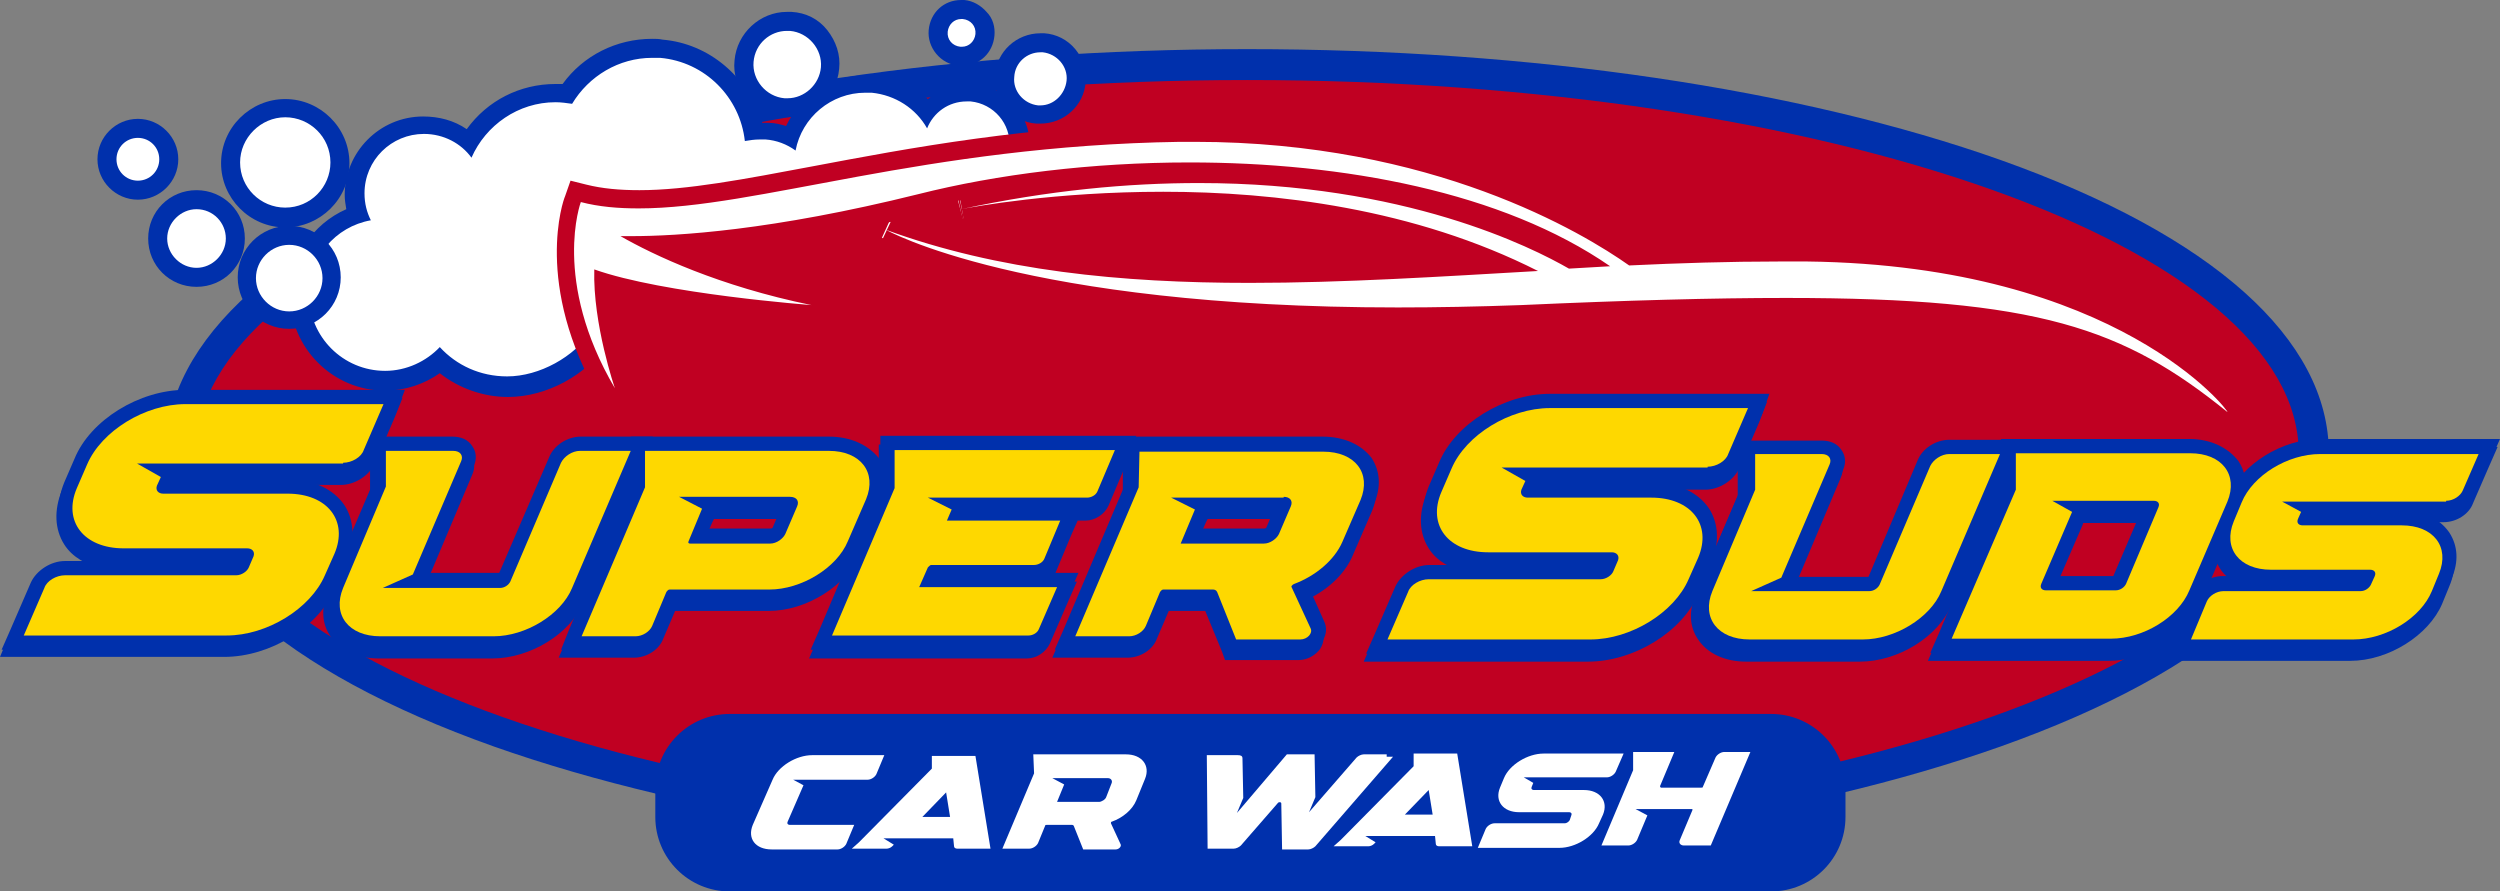 <?xml version="1.0" encoding="UTF-8"?> <!-- Generator: Adobe Illustrator 25.3.1, SVG Export Plug-In . SVG Version: 6.00 Build 0) --> <svg xmlns="http://www.w3.org/2000/svg" xmlns:xlink="http://www.w3.org/1999/xlink" version="1.1" id="Layer_1" x="0px" y="0px" viewBox="0 0 315.5 112.5" style="enable-background:new 0 0 315.5 112.5;" xml:space="preserve"><rect x="0" y="0" width="315.5" height="112.5" fill="#808080" stroke="none"/> <style type="text/css"> .st0{fill:#C00022;} .st1{fill:#0030AC;} .st2{fill:#FFFFFF;} .st3{fill:#FED800;} </style> <g> <g> <path class="st0" d="M157.4,106.3c-35.7,0-69.2-4.9-94.5-13.9C37,83.2,22.8,70.7,22.8,57.2c0-13.5,14.3-26,40.2-35.2 c25.3-9,58.8-13.9,94.5-13.9s69.2,4.9,94.5,13.9c25.9,9.2,40.2,21.7,40.2,35.2c0,13.5-14.3,26-40.2,35.2 C226.7,101.3,193.1,106.3,157.4,106.3z"></path> <path class="st1" d="M157.4,10.1c73.3,0,132.7,21.1,132.7,47.1s-59.4,47.1-132.7,47.1S24.7,83.3,24.7,57.2S84.1,10.1,157.4,10.1 M157.4,6.2c-35.9,0-69.7,5-95.1,14c-26.7,9.5-41.4,22.6-41.4,37s14.7,27.5,41.4,37c25.5,9,59.3,14,95.1,14s69.7-5,95.1-14 c26.7-9.5,41.4-22.6,41.4-37s-14.7-27.5-41.4-37C227.1,11.2,193.3,6.2,157.4,6.2L157.4,6.2z"></path> </g> <g> <g> <g> <path class="st1" d="M1.3,82l3.1-7.3c0.5-1.2,2-2.2,3.5-2.2h21.7c0.3,0,0.7-0.2,0.8-0.4l0.5-1.1l-15.4,0c-2.9,0-5.3-1.1-6.5-2.9 c-1.1-1.7-1.2-3.8-0.3-5.9l1.3-3c1.9-4.5,7.8-8.2,13.2-8.2h26.3l-3,7c-0.5,1.2-2,2.2-3.5,2.2H20.5l0.7,0.4l-0.7,1.6l15.4,0 c2.9,0,5.3,1.1,6.5,2.9c1.1,1.7,1.2,3.8,0.3,5.9l-1.2,2.7c-1.9,4.5-7.8,8.2-13.2,8.2H1.3z"></path> <path class="st1" d="M48.1,52l-2.5,5.8c-0.4,0.9-1.6,1.6-2.6,1.6H17l3,1.7l-0.5,1.1c-0.2,0.5,0.1,1,0.8,1h14.6h1 c5.1,0,7.7,3.4,5.9,7.6l-1.2,2.7c-1.8,4.2-7.3,7.6-12.4,7.6h-1H5.6h-3l2.6-6c0.4-0.9,1.6-1.6,2.6-1.6h1h20.7 c0.6,0,1.4-0.4,1.6-1l0.6-1.4c0.2-0.5-0.1-1-0.8-1H16.4h-1c-5.1,0-7.7-3.4-5.9-7.6l1.3-3C12.5,55.4,18,52,23.1,52H48.1 M50.8,50.2h-2.7h-25c-5.8,0-12,3.8-14,8.7l-1.3,3c-1,2.5-0.9,4.9,0.3,6.8c1,1.6,2.8,2.6,4.9,3.1l-4.1,0h-1 c-1.8,0-3.6,1.2-4.3,2.7l-2.6,6L0,82.9h2.7h3h21.6h1c5.8,0,12-3.8,14-8.7l1.2-2.7c1-2.5,0.9-4.9-0.3-6.8c-1.4-2.1-4-3.3-7.2-3.3 h-1H21.8l0.1-0.2H43c1.8,0,3.6-1.2,4.3-2.7l2.5-5.8L50.8,50.2L50.8,50.2z"></path> </g> <g> <path class="st1" d="M47.8,82.2c-2.4,0-4.3-0.9-5.3-2.4c-0.9-1.4-1-3.1-0.2-4.9l5.3-12.6l0-5.3h9.3c0.7,0,1.4,0.3,1.7,0.8 c0.3,0.5,0.4,1.1,0.1,1.7l-6.2,14.6l-0.2,0.1H63c0.2,0,0.4-0.2,0.4-0.2l6.4-15c0.5-1.1,1.9-2,3.2-2h7.8l-7.9,18.6 c-1.6,3.7-6.3,6.6-10.7,6.6L47.8,82.2z"></path> <path class="st1" d="M79.4,57.9L72,75.2c-1.4,3.4-5.9,6.1-9.9,6.1c0,0,0,0,0,0l-0.8,0c0,0,0,0,0,0l-13.5,0c-4,0-6.1-2.7-4.7-6.1 l5.4-12.8l0-4.5H52h0.2h4.8c0.9,0,1.3,0.6,1,1.3l-6.1,14.3L48,75.1H63c0.5,0,1.1-0.3,1.3-0.8l6.4-15c0.3-0.8,1.4-1.5,2.4-1.5 h0.6H77H79.4 M82.1,56.1h-2.7H77h-3.4H73c-1.7,0-3.4,1.1-4,2.6l-6.2,14.7h-8.9l5.7-13.5c0.4-0.9,0.3-1.8-0.2-2.5 c-0.5-0.8-1.4-1.2-2.5-1.2h-4.8H52h-3.5h-1.8l0,1.8l0,4.2l-5.3,12.4c-0.9,2.1-0.8,4.1,0.3,5.7c1.2,1.8,3.4,2.8,6.1,2.8l13.5,0 l0.2,0l0,0l0.6,0c4.8,0,9.9-3.1,11.6-7.2L81,58.6L82.1,56.1L82.1,56.1z"></path> </g> <g> <g> <path class="st1" d="M71.8,82.1l8.4-19.8l0-5.3h24.1c2.4,0,4.3,0.9,5.3,2.4c0.9,1.4,1,3.1,0.2,4.9l-2.3,5.3 c-1.6,3.7-6.3,6.6-10.7,6.6l-12.3,0l-1.7,4c-0.4,1-1.7,1.8-2.9,1.8H71.8z M97,68.6c0.4,0,0.9-0.3,1.1-0.6l1.4-3.4 c0,0-10.4,0-10.4,0l0.3,0.2l-1.6,3.8H97z"></path> <path class="st1" d="M104.4,57.9c4,0,6.2,2.7,4.7,6.1l-2.3,5.3c-1.4,3.4-5.9,6.1-9.9,6.1l-12.6,0c-0.2,0-0.4,0.1-0.4,0.3 L82.1,80c-0.3,0.7-1.2,1.3-2.1,1.3h-0.8h-3.6h-2.4l8-18.8l0-4.6h3.5h18.9H104.4 M86.8,69.5H97c0.8,0,1.6-0.5,1.9-1.2l1.5-3.5 c0.3-0.6-0.1-1.2-0.9-1.2h-14l2.9,1.5l-1.7,4.1C86.5,69.4,86.6,69.5,86.8,69.5 M104.4,56.1h-0.8H84.7h-3.5h-1.8l0,1.8l0,4.2 l-7.8,18.4L70.5,83h2.7h2.4h3.6h0.8c1.6,0,3.2-1,3.7-2.4l1.5-3.5l11.8,0c4.8,0,9.8-3.2,11.6-7.2l2.3-5.3 c0.9-2.1,0.8-4.1-0.3-5.8C109.3,57.1,107,56.1,104.4,56.1L104.4,56.1z M90.1,65.5h8l-0.9,2.1c-0.1,0.1-0.2,0.1-0.3,0.1l-7.8,0 l0.8-1.8L90.1,65.5L90.1,65.5z"></path> </g> </g> <g> <g> <path class="st1" d="M155.2,82.5l-2.5-6.3l-5.8,0l-1.7,4c-0.4,1-1.7,1.8-2.9,1.8h-8.1l8.4-19.8l0-5.3h24.1 c2.4,0,4.3,0.9,5.3,2.4c0.9,1.4,1,3.1,0.2,4.9l-2.3,5.3c-1,2.3-3.3,4.4-6.1,5.6l2.1,4.6c0.2,0.5,0.2,1.1-0.1,1.6 c-0.4,0.6-1.1,1-1.9,1H155.2z M159.3,68.7c0.4,0,0.9-0.3,1.1-0.6l1.4-3.4c0,0-10.5,0-10.5,0l0.4,0.2l-1.6,3.8H159.3z"></path> <path class="st1" d="M166.7,57.9c4,0,6.2,2.7,4.7,6.1l-2.3,5.3c-1,2.3-3.4,4.3-6.1,5.3c-0.2,0.1-0.3,0.2-0.3,0.4l2.4,5.2 c0.3,0.6-0.4,1.4-1.3,1.4h-7.3h-0.8l-2.4-6c-0.1-0.1-0.2-0.3-0.5-0.3l-6.3,0c-0.2,0-0.4,0.1-0.4,0.3l-1.8,4.3 c-0.3,0.7-1.2,1.3-2.1,1.3h-4.4h-2.4l8-18.8l0-4.6h22.4H166.7 M148.8,69.5h10.5c0.8,0,1.6-0.5,1.9-1.2l1.5-3.5 c0.3-0.6-0.1-1.2-0.9-1.2h-14.2l3,1.5L148.8,69.5 M166.7,56.1h-0.8h-22.4h-1.8l0,1.8l0,4.2l-7.8,18.4l-1.1,2.5h2.7h2.4h4.4 c1.6,0,3.2-1,3.7-2.4l1.5-3.5l4.6,0l2.1,5.1l0.4,1.1h1.2h0.8h7.3c1.1,0,2.1-0.6,2.7-1.4c0.5-0.8,0.6-1.7,0.2-2.5l-1.7-3.8 c2.7-1.3,4.8-3.4,5.7-5.7l2.3-5.3c0.9-2.1,0.8-4.1-0.3-5.8C171.5,57.1,169.3,56.1,166.7,56.1L166.7,56.1z M152.4,65.5h8 l-0.9,2.1c-0.1,0.1-0.2,0.1-0.3,0.1h-7.8l0.8-1.8L152.4,65.5L152.4,65.5z"></path> </g> </g> <g> <path class="st1" d="M103.4,82.1l8.3-19.6l0-5.6h30l-2.7,6.4c-0.3,0.8-1.2,1.3-2.1,1.3h-16.4l0.4,0.2l-0.4,0.9h14.3l-2.6,6.1 c-0.3,0.8-1.2,1.3-2.1,1.3h-12.7l-0.4,1h17.4l-2.8,6.6c-0.3,0.8-1.2,1.3-2.1,1.3L103.4,82.1z"></path> <path class="st1" d="M140.5,57.8l-2.2,5.2c-0.2,0.4-0.8,0.8-1.3,0.8h-0.8h-19.3l3,1.5l-0.6,1.4h14.3l-2,4.8 c-0.2,0.4-0.8,0.8-1.3,0.8h-0.8h-12.2c-0.2,0-0.4,0.1-0.4,0.3l-1.1,2.5h17.4l-2.3,5.3c-0.2,0.4-0.8,0.8-1.3,0.8h-0.8l-24,0 l7.9-18.5l0-4.8H140.5 M143.2,56.1h-2.7h-27.8h-1.8l0,1.8l0,4.5l-7.7,18.2l-1.1,2.5l2.7,0l24,0h0.8c1.2,0,2.4-0.8,2.9-1.9 l2.3-5.3l1.1-2.5h-2.7h-0.8c0.3-0.3,0.6-0.7,0.8-1.1l2-4.8l0.8-1.8h0.2h0.8c1.2,0,2.4-0.8,2.9-1.9l2.2-5.2L143.2,56.1 L143.2,56.1z"></path> </g> </g> <g> <g> <g> <path class="st1" d="M244.7,82.5l8.4-19.9l0-5.3H276c2.4,0,4.3,0.9,5.3,2.4c0.9,1.4,1,3.1,0.2,4.9l-4.8,11.2 c-1.6,3.7-6.3,6.6-10.7,6.6H244.7z M266.7,74.6c0.2,0,0.4-0.2,0.4-0.2l3.9-9.3l-8.9,0l0.1,0.1l-4,9.4L266.7,74.6z"></path> <path class="st1" d="M276,58.2c4.1,0,6.2,2.7,4.7,6.1L276,75.5c-1.4,3.4-5.9,6.1-9.9,6.1h-0.8h-16.9H246l8-18.8l0-4.6h3.5h0.1 h0.7h16.9H276 M257.9,75.5h8.8c0.5,0,1.1-0.3,1.3-0.8l4.1-9.7c0.2-0.4-0.1-0.8-0.6-0.8h-12.8l2.5,1.4l-3.9,9.1 C257.1,75.2,257.4,75.5,257.9,75.5 M276,56.4h-0.8h-16.9h-0.7h-0.1H254h-1.8l0,1.8l0,4.2l-7.8,18.5l-1.1,2.5h2.7h2.4h16.9h0.8 c4.8,0,9.9-3.2,11.6-7.2l4.8-11.2c0.9-2.1,0.8-4.1-0.3-5.8C280.9,57.5,278.7,56.4,276,56.4L276,56.4z M262.9,66h6.8l-3.3,7.7 h-6.8l3.2-7.4L262.9,66L262.9,66z"></path> </g> </g> <g> <path class="st1" d="M173.5,82.6l3.1-7.3c0.5-1.2,2-2.2,3.5-2.2h21.7c0.3,0,0.7-0.2,0.8-0.4l0.5-1.1l-15.4,0 c-2.9,0-5.3-1.1-6.5-2.9c-1.1-1.7-1.2-3.8-0.3-5.9l1.3-3c1.9-4.5,7.8-8.2,13.2-8.2h26.3l-3,7c-0.5,1.2-2,2.2-3.5,2.2h-22.5 l0.7,0.4l-0.7,1.6l15.4,0c2.9,0,5.3,1.1,6.5,2.9c1.1,1.7,1.2,3.8,0.3,5.9l-1.2,2.7c-1.9,4.5-7.8,8.2-13.2,8.2H173.5z"></path> <path class="st1" d="M220.3,52.5l-2.5,5.8c-0.4,0.9-1.6,1.6-2.6,1.6h-26l3,1.7l-0.5,1.1c-0.2,0.5,0.1,1,0.8,1h14.6h1 c5.1,0,7.7,3.4,5.9,7.6l-1.2,2.7c-1.8,4.2-7.3,7.6-12.4,7.6h-1h-21.6h-3l2.6-6c0.4-0.9,1.6-1.6,2.6-1.6h1h20.7 c0.6,0,1.4-0.4,1.6-1l0.6-1.4c0.2-0.5-0.1-1-0.8-1h-14.6h-1c-5.1,0-7.7-3.4-5.9-7.6l1.3-3c1.8-4.2,7.3-7.6,12.4-7.6H220.3 M223,50.7h-2.7h-25c-5.8,0-12,3.8-14,8.7l-1.3,3c-1,2.5-0.9,4.9,0.3,6.8c1,1.6,2.8,2.6,4.9,3.1l-4.1,0h-1 c-1.8,0-3.6,1.2-4.3,2.7l-2.6,6l-1.1,2.5h2.7h3h21.6h1c5.8,0,12-3.8,14-8.7l1.2-2.7c1-2.5,0.9-4.9-0.3-6.8 c-1.4-2.1-4-3.3-7.2-3.3h-1H194l0.1-0.2h21.1c1.8,0,3.6-1.2,4.3-2.7l2.5-5.8L223,50.7L223,50.7z"></path> </g> <g> <path class="st1" d="M220.5,82.5c-2.4,0-4.3-0.9-5.3-2.4c-0.9-1.4-1-3.1-0.2-4.9l5.3-12.6l0-5.3h9.3c0.7,0,1.4,0.3,1.7,0.8 c0.3,0.5,0.4,1.1,0.1,1.7l-6.2,14.6l-0.2,0.1h10.6c0.2,0,0.4-0.2,0.4-0.2l6.4-15c0.5-1.1,1.9-2,3.2-2h7.8l-7.9,18.6 c-1.6,3.7-6.3,6.6-10.7,6.6L220.5,82.5z"></path> <path class="st1" d="M252.1,58.3l-7.4,17.3c-1.4,3.4-5.9,6.1-9.9,6.1c0,0,0,0,0,0l-0.8,0c0,0,0,0,0,0l-13.5,0 c-4,0-6.1-2.7-4.7-6.1l5.4-12.8l0-4.5h3.5h0.2h4.8c0.9,0,1.3,0.6,1,1.3l-6.1,14.3l-3.8,1.6h14.9c0.5,0,1.1-0.3,1.3-0.8l6.4-15 c0.3-0.8,1.4-1.5,2.4-1.5h0.6h3.4H252.1 M254.8,56.5h-2.7h-2.4h-3.4h-0.6c-1.7,0-3.4,1.1-4,2.6l-6.2,14.7h-8.9l5.7-13.5 c0.4-0.9,0.3-1.8-0.2-2.5c-0.5-0.8-1.4-1.2-2.5-1.2h-4.8h-0.2h-3.5h-1.8l0,1.8l0,4.2l-5.3,12.4c-0.9,2.1-0.8,4.1,0.3,5.7 c1.2,1.8,3.4,2.8,6.1,2.8l13.5,0l0.2,0l0,0l0.6,0c4.8,0,9.9-3.1,11.6-7.2l7.4-17.3L254.8,56.5L254.8,56.5z"></path> </g> <g> <path class="st1" d="M274.9,82.4l2.6-6.1c0.4-1,1.7-1.8,2.9-1.8h17.3c0.2,0,0.4-0.2,0.4-0.2l0.3-0.6l-12.1,0 c-2.4,0-4.3-0.9-5.3-2.4c-0.9-1.4-1-3.1-0.2-4.9l1-2.4c1.6-3.7,6.3-6.6,10.7-6.6h21.3l-2.5,5.9c-0.4,1-1.7,1.8-2.9,1.8h-17.3 l0.1,0.1l-0.5,1.2l12.1,0c2.4,0,4.3,0.9,5.3,2.4c0.9,1.4,1,3.1,0.2,4.9l-0.9,2.2c-1.6,3.7-6.3,6.6-10.7,6.6H274.9z"></path> <path class="st1" d="M312.5,58.2l-2,4.6c-0.3,0.7-1.2,1.3-2.1,1.3h-20.8l2.4,1.3l-0.4,0.9c-0.2,0.4,0.1,0.8,0.6,0.8H302h0.8 c4.1,0,6.2,2.7,4.7,6.1l-0.9,2.2c-1.4,3.4-5.9,6.1-9.9,6.1h-0.8h-17.3h-2.4l2-4.8c0.3-0.7,1.2-1.3,2.1-1.3h0.8h16.5 c0.5,0,1.1-0.3,1.3-0.8l0.5-1.1c0.2-0.4-0.1-0.8-0.6-0.8h-11.7h-0.8c-4.1,0-6.2-2.7-4.7-6.1l1-2.4c1.4-3.4,5.9-6.1,9.9-6.1 H312.5 M315.2,56.4h-2.7h-20c-4.8,0-9.9,3.2-11.6,7.2l-1,2.4c-0.9,2.1-0.8,4.1,0.3,5.8c0.5,0.8,1.3,1.4,2.1,1.9h-1.3h-0.8 c-1.6,0-3.2,1-3.7,2.4l-2,4.8l-1.1,2.5h2.7h2.4h17.3h0.8c4.8,0,9.9-3.2,11.6-7.2l0.9-2.2c0.9-2.1,0.8-4.1-0.3-5.8 c-0.7-1-1.7-1.8-3-2.3h2.6c1.6,0,3.2-1,3.7-2.4l2-4.6L315.2,56.4L315.2,56.4z"></path> </g> </g> </g> <g> <path class="st1" d="M223.5,112.5H92.1c-5.2,0-9.4-4.2-9.4-9.4v-3.6c0-5.2,4.2-9.4,9.4-9.4h131.4c5.2,0,9.4,4.2,9.4,9.4v3.6 C232.9,108.3,228.7,112.5,223.5,112.5z"></path> </g> <g> <path class="st2" d="M209.5,99.2l1.8-4.3h-1.2h-1.8H208h-0.1h-1.8l0,2.3l-4,9.5h1.2h1.8h0.4c0.4,0,0.9-0.3,1.1-0.7l1.3-3.1 l-1.5-0.8h7.1c0.1,0,0.1,0.1,0.1,0.1L212,106c-0.2,0.4,0.1,0.7,0.5,0.7h0.4h1.8h1.2l5-11.8h-1.2H218h-0.4c-0.4,0-0.9,0.3-1.1,0.7 l-1.6,3.7c0,0.1-0.1,0.1-0.2,0.1h-5.1C209.5,99.3,209.5,99.3,209.5,99.2z"></path> <path class="st2" d="M175,95.2h-2.9c-0.3,0-0.7,0.2-0.9,0.4l-6,6.9l0.8-1.9l-0.1-5.4h-1h-1.5h-1l-6.3,7.4l0.8-1.9l-0.1-5 c0-0.3-0.2-0.4-0.6-0.4h-0.4h-3.5l0.1,11.8h1h1.9h0.4c0.3,0,0.7-0.2,0.9-0.4l4.7-5.4c0.1-0.1,0.4-0.1,0.4,0.1l0.1,5.8h1h1.9h0.4 c0.3,0,0.7-0.2,0.9-0.4l9.8-11.3H175z"></path> <path class="st2" d="M202.8,98.1c0.4,0,0.9-0.3,1.1-0.7l1-2.3h-10.1c-2,0-4.3,1.4-5,3.1l-0.5,1.2c-0.7,1.7,0.4,3.1,2.4,3.1h0.4 h5.9c0.3,0,0.4,0.2,0.3,0.4l-0.2,0.6c-0.1,0.2-0.4,0.4-0.6,0.4H189h-0.4c-0.4,0-0.9,0.3-1.1,0.7l-1,2.4h1.2h8.7h0.4 c2,0,4.3-1.4,5-3.1l0.5-1.1c0.7-1.7-0.4-3.1-2.4-3.1h-0.4h-5.9c-0.3,0-0.4-0.2-0.3-0.4l0.2-0.5l-1.2-0.7H202.8z"></path> <g> <path class="st2" d="M130.5,97.6l-4,9.5h1.2h2.2c0.4,0,0.9-0.3,1.1-0.7l0.9-2.2c0-0.1,0.1-0.1,0.2-0.1l3.2,0 c0.1,0,0.2,0.1,0.2,0.1l1.2,3h0.4h3.7c0.4,0,0.8-0.4,0.6-0.7l-1.2-2.6c0-0.1,0-0.2,0.1-0.2c1.4-0.5,2.6-1.5,3.1-2.7l1.1-2.7 c0.7-1.7-0.4-3.1-2.4-3.1h-0.4h-11.3L130.5,97.6z M139.8,98.2c0.4,0,0.6,0.3,0.5,0.6l-0.7,1.8c-0.1,0.3-0.6,0.6-0.9,0.6h-5.3 l0.9-2.2l-1.5-0.8H139.8z"></path> </g> <path class="st2" d="M95,104.1c-0.7,1.7,0.3,3.1,2.4,3.1h0.4h7.5h0.4c0.4,0,0.9-0.3,1.1-0.7l1-2.4h-1.2h-6.9 c-0.3,0-0.4-0.2-0.3-0.4l2-4.6l-1.3-0.7h9.4c0.4,0,0.9-0.3,1.1-0.7l1-2.4h-1.2h-7.5h-0.4c-2,0-4.3,1.4-5,3.1L95,104.1z"></path> <g> <path class="st2" d="M123.1,95.4l-5.5,0l0,1.6l-9.2,9.3l-0.9,0.8h2.5l1.9,0c0.2,0,0.5-0.1,0.7-0.3l0.2-0.2l-1.3-0.8h8.8l0.1,1 c0,0.2,0.2,0.3,0.4,0.3l4.2,0L123.1,95.4z M116.4,103.1l3-3.1l0.5,3.1H116.4z"></path> </g> <g> <path class="st2" d="M183.9,95.1l-5.5,0l0,1.6l-9.2,9.3l-0.9,0.8h2.5l1.9,0c0.2,0,0.5-0.1,0.7-0.3l0.2-0.2l-1.3-0.8h8.8l0.1,1 c0,0.2,0.2,0.3,0.4,0.3l4.2,0L183.9,95.1z M177.3,102.8l3-3.1l0.5,3.1H177.3z"></path> </g> </g> <g> <g> <path class="st2" d="M131.3,14.5c-0.1,0-0.3,0-0.4,0c-1.2-0.1-2.3-0.7-3.1-1.6c-0.8-0.9-1.2-2.1-1-3.3c0.2-2.3,2.2-4.2,4.5-4.2 c0.1,0,0.3,0,0.4,0c1.2,0.1,2.3,0.7,3.1,1.6c0.8,0.9,1.2,2.1,1,3.3C135.6,12.7,133.6,14.5,131.3,14.5 C131.3,14.5,131.3,14.5,131.3,14.5z"></path> <path class="st1" d="M131.3,6.6c0.1,0,0.2,0,0.3,0c1.8,0.2,3.2,1.8,3,3.6c-0.2,1.7-1.6,3.1-3.3,3.1c-0.1,0-0.2,0-0.3,0 c-1.8-0.2-3.2-1.8-3-3.6C128.1,7.9,129.6,6.6,131.3,6.6 M131.3,4.2c-3,0-5.5,2.3-5.7,5.2c-0.1,1.5,0.3,3,1.3,4.2 c1,1.2,2.4,1.9,3.9,2c0.2,0,0.3,0,0.5,0c3,0,5.5-2.3,5.7-5.2c0.1-1.5-0.3-3-1.3-4.2c-1-1.2-2.4-1.9-3.9-2 C131.6,4.2,131.5,4.2,131.3,4.2L131.3,4.2z"></path> </g> <g> <path class="st2" d="M121.3,7.1c-0.1,0-0.2,0-0.3,0c-1.6-0.1-2.8-1.6-2.7-3.2c0.1-1.5,1.4-2.7,2.9-2.7c0.1,0,0.2,0,0.3,0 c0.8,0.1,1.5,0.4,2,1c0.5,0.6,0.7,1.4,0.7,2.1C124.1,5.9,122.9,7.1,121.3,7.1L121.3,7.1z"></path> <path class="st1" d="M121.3,2.4c0.1,0,0.1,0,0.2,0c1,0.1,1.7,0.9,1.6,1.9c-0.1,0.9-0.8,1.6-1.7,1.6c-0.1,0-0.1,0-0.2,0 c-1-0.1-1.7-0.9-1.6-1.9C119.7,3.1,120.4,2.4,121.3,2.4 M121.3,0c-2.2,0-3.9,1.6-4.1,3.8C117,6,118.7,8.1,121,8.3 c0.1,0,0.2,0,0.4,0c2.2,0,3.9-1.6,4.1-3.8c0.1-1.1-0.2-2.2-1-3c-0.7-0.8-1.7-1.4-2.8-1.5C121.6,0,121.5,0,121.3,0L121.3,0z"></path> </g> <g> <path class="st2" d="M99.4,13.6c-0.2,0-0.3,0-0.5,0c-1.5-0.1-2.8-0.8-3.7-1.9c-0.9-1.1-1.4-2.5-1.3-4c0.2-2.8,2.6-5,5.4-5 c0.2,0,0.3,0,0.5,0c3,0.3,5.2,2.9,5,5.9C104.5,11.4,102.2,13.6,99.4,13.6L99.4,13.6z"></path> <path class="st1" d="M99.3,3.9c0.1,0,0.2,0,0.4,0c2.3,0.2,4.1,2.3,3.9,4.6c-0.2,2.2-2.1,3.9-4.2,3.9c-0.1,0-0.2,0-0.4,0 c-2.3-0.2-4.1-2.3-3.9-4.6C95.3,5.5,97.2,3.9,99.3,3.9 M99.3,1.5c-3.4,0-6.3,2.7-6.6,6.1c-0.2,1.8,0.4,3.5,1.5,4.9 c1.1,1.4,2.7,2.2,4.5,2.3c0.2,0,0.4,0,0.6,0c3.4,0,6.3-2.7,6.6-6.1c0.2-1.8-0.4-3.5-1.5-4.9c-1.1-1.4-2.7-2.2-4.5-2.3 C99.7,1.5,99.5,1.5,99.3,1.5L99.3,1.5z"></path> </g> <g> <path class="st2" d="M63.9,48.8c-3.1,0-6.2-1.2-8.5-3.3c-1.9,1.6-4.3,2.5-6.9,2.5c-5.9,0-10.8-4.8-10.8-10.8 c0-4.7,3-8.8,7.4-10.2c-0.3-0.8-0.4-1.7-0.4-2.5c0-4.8,3.9-8.7,8.7-8.7c2.2,0,4.2,0.8,5.8,2.2c2.3-3.8,6.4-6.2,10.9-6.2 c0.5,0,1,0,1.5,0.1C74,8.3,78,6.1,82.3,6.1c0.4,0,0.7,0,1.1,0c5.8,0.5,10.4,4.8,11.5,10.3c0.3,0,0.6,0,0.9,0c0.3,0,0.5,0,0.8,0 c1,0.1,2,0.3,2.9,0.8c1.4-4,5.2-6.7,9.5-6.7c0.3,0,0.6,0,0.9,0c2.7,0.2,5.1,1.5,6.8,3.5c1.2-1.5,3.1-2.4,5.1-2.4 c0.2,0,0.4,0,0.6,0c1.7,0.2,3.3,1,4.4,2.3c1.1,1.3,1.7,3,1.5,4.8c-0.1,0.6-0.1,0.8-0.3,1.2l-0.4,0.9l-0.8,0c-0.6,0-1.3,0.2-2,0.3 c-0.7,0.2-1.5,0.3-2.2,0.4c-1.5,0.1-3,0.3-4.5,0.4l-0.8,0.1c-2.9,0.3-5.6,1.1-8.2,1.8c-1.9,0.5-3.7,1-5.5,1.4 c-0.4,0.1-0.9,0.2-1.4,0.4c-0.5,0.2-1.1,0.4-1.6,0.5c-0.8,0.2-1.7,0.2-2.7,0.2c-0.6,0-1.2,0-1.8-0.1c-0.6,0-1.1-0.1-1.7-0.1 c-0.8,0-1.5,0.1-2.1,0.2c-1.4,0.3-2.7,0.7-4,1c-1.3,0.3-2.5,0.3-3.7,0.4c-1,0-2,0-2.9,0.3c-0.2,0.1-0.4,0.1-0.7,0.1 c-0.7,0-1.6-0.2-2.5-0.4c-0.3-0.1-0.6-0.1-0.9-0.2c0.3,0.7,0.5,1.4,0.2,2c-0.2,0.4-0.5,0.6-0.9,0.7c-0.6,0.2-1,0.3-1.4,0.6 c-0.3,0.2-0.7,0.4-1.2,0.5l-0.7,2.7l2.1,7.9l-0.3,0.4C73.2,46.2,68.3,48.8,63.9,48.8z"></path> <path class="st1" d="M82.3,7.3c0.3,0,0.7,0,1,0c5.7,0.5,10.1,5,10.7,10.5c0.6-0.1,1.2-0.2,1.9-0.2c0.2,0,0.4,0,0.7,0 c1.4,0.1,2.7,0.6,3.8,1.4c0.8-4.2,4.5-7.3,8.8-7.3c0.3,0,0.5,0,0.8,0c3,0.3,5.6,2,7,4.5c0.8-2,2.7-3.4,5-3.4c0.2,0,0.3,0,0.5,0 c2.9,0.3,5.1,2.8,4.9,5.8c0,0.5-0.1,0.6-0.3,1c-1.4,0.1-2.9,0.6-4.3,0.7c-1.5,0.1-3,0.3-4.5,0.4c-0.3,0-0.5,0.1-0.8,0.1 c-5,0.6-9.4,2.4-13.8,3.2c-0.9,0.2-2.1,0.7-3,0.9c-0.8,0.2-1.6,0.2-2.5,0.2c-1.2,0-2.3-0.1-3.5-0.1c-0.8,0-1.6,0.1-2.4,0.2 c-1.4,0.3-2.7,0.7-4.1,1c-2.3,0.6-4.5,0.1-6.6,0.7c-0.1,0-0.2,0-0.4,0c-1.2,0-3.4-0.6-4.5-0.6c-0.1,0-0.3,0-0.4,0 c-0.7,0.2,1.1,2.7,0.4,2.8c-1.5,0.4-1.8,1-3.2,1.3l-1,3.7l2.1,7.7c-2.1,3.2-6.5,5.7-10.6,5.7c-3.4,0-6.4-1.4-8.5-3.7 c-1.7,1.8-4.2,3-6.9,3c-5.3,0-9.6-4.3-9.6-9.6c0-4.7,3.3-8.6,7.8-9.4c-0.5-1-0.8-2.1-0.8-3.4c0-4.2,3.4-7.5,7.5-7.5 c2.5,0,4.7,1.2,6,3c1.8-4.1,5.9-7,10.6-7c0.7,0,1.4,0.1,2.1,0.2C74.3,9.6,78.1,7.3,82.3,7.3 M82.3,4.9L82.3,4.9 c-4.5,0-8.7,2.1-11.3,5.7c-0.3,0-0.6,0-0.9,0c-4.5,0-8.6,2.1-11.2,5.7c-1.6-1.1-3.5-1.6-5.5-1.6c-5.5,0-9.9,4.5-9.9,9.9 c0,0.6,0.1,1.2,0.2,1.8c-4.3,1.9-7.1,6.1-7.1,10.9c0,6.6,5.4,12,12,12c2.5,0,4.9-0.8,6.9-2.2c2.4,1.9,5.5,3,8.6,3 c4.9,0,10-2.8,12.6-6.8l0.6-0.9l-0.3-1l-1.9-7.1l0.5-1.8c0.3-0.1,0.5-0.3,0.8-0.4c0.4-0.2,0.6-0.3,1.1-0.4 c0.7-0.2,1.3-0.7,1.7-1.3c0.2-0.4,0.3-0.7,0.3-1.1c0.7,0.1,1.4,0.2,2,0.2c0.4,0,0.7,0,1-0.1c0.8-0.2,1.6-0.2,2.6-0.2 c1.2,0,2.5-0.1,4-0.4c1.3-0.3,2.7-0.7,4-1c0.5-0.1,1.1-0.2,1.9-0.2c0.5,0,1,0,1.6,0.1c0.6,0,1.2,0.1,1.9,0.1c1.1,0,2-0.1,2.9-0.3 c0.6-0.1,1.2-0.3,1.7-0.5c0.4-0.2,0.9-0.3,1.2-0.4c1.9-0.4,3.8-0.9,5.6-1.4c2.6-0.7,5.2-1.5,8-1.8l0.5-0.1l0.2,0 c1.7-0.2,3.1-0.3,4.5-0.4c0.8-0.1,1.7-0.3,2.4-0.4c0.7-0.2,1.3-0.3,1.8-0.3l1.5-0.1l0.6-1.4l0.1-0.2c0.2-0.5,0.3-0.8,0.4-1.6 c0.2-2.1-0.5-4.1-1.8-5.6c-1.3-1.6-3.2-2.5-5.2-2.7c-0.2,0-0.4,0-0.7,0c-1.9,0-3.7,0.7-5.1,1.9c-1.8-1.7-4.2-2.7-6.7-3 c-0.3,0-0.7,0-1,0c-4.4,0-8.3,2.5-10.2,6.4c-0.7-0.2-1.4-0.4-2.2-0.4c-0.3,0-0.5,0-0.8,0C94.4,9.7,89.5,5.5,83.6,5 C83.2,4.9,82.7,4.9,82.3,4.9L82.3,4.9z"></path> </g> <g> <path class="st2" d="M36.5,40.4c-3,0-5.4-2.4-5.4-5.4s2.4-5.4,5.4-5.4s5.4,2.4,5.4,5.4S39.4,40.4,36.5,40.4z"></path> <path class="st1" d="M36.5,30.9c2.3,0,4.2,1.9,4.2,4.2s-1.9,4.2-4.2,4.2c-2.3,0-4.2-1.9-4.2-4.2S34.2,30.9,36.5,30.9 M36.5,28.5 c-3.6,0-6.5,2.9-6.5,6.5c0,3.6,2.9,6.5,6.5,6.5c3.6,0,6.5-2.9,6.5-6.5C43,31.4,40.1,28.5,36.5,28.5L36.5,28.5z"></path> </g> <g> <path class="st2" d="M36,27.4c-3.8,0-6.9-3.1-6.9-6.9s3.1-6.9,6.9-6.9s6.9,3.1,6.9,6.9S39.8,27.4,36,27.4z"></path> <path class="st1" d="M36,14.8c3.1,0,5.7,2.5,5.7,5.7c0,3.1-2.5,5.7-5.7,5.7c-3.1,0-5.7-2.5-5.7-5.7C30.3,17.4,32.9,14.8,36,14.8 M36,12.5c-4.4,0-8.1,3.6-8.1,8.1c0,4.4,3.6,8.1,8.1,8.1c4.4,0,8.1-3.6,8.1-8.1C44.1,16.1,40.4,12.5,36,12.5L36,12.5z"></path> </g> <g> <circle class="st2" cx="24.8" cy="30.1" r="4.9"></circle> <path class="st1" d="M24.8,26.4c2.1,0,3.7,1.7,3.7,3.7s-1.7,3.7-3.7,3.7s-3.7-1.7-3.7-3.7S22.8,26.4,24.8,26.4 M24.8,24 c-3.4,0-6.1,2.7-6.1,6.1c0,3.4,2.7,6.1,6.1,6.1c3.4,0,6.1-2.7,6.1-6.1C30.9,26.7,28.2,24,24.8,24L24.8,24z"></path> </g> <g> <path class="st2" d="M17.4,23.9c-2.1,0-3.9-1.7-3.9-3.9s1.7-3.9,3.9-3.9c2.1,0,3.9,1.7,3.9,3.9S19.5,23.9,17.4,23.9z"></path> <path class="st1" d="M17.4,17.4c1.5,0,2.7,1.2,2.7,2.7s-1.2,2.7-2.7,2.7s-2.7-1.2-2.7-2.7S15.9,17.4,17.4,17.4 M17.4,15 c-2.8,0-5.1,2.3-5.1,5.1c0,2.8,2.3,5.1,5.1,5.1c2.8,0,5.1-2.3,5.1-5.1C22.5,17.3,20.2,15,17.4,15L17.4,15z"></path> </g> </g> <g> <g> <path class="st2" d="M76.5,49.6c-8.2-13.9-4.5-24.1-4.3-24.5l0.4-1l1,0.2c2.1,0.5,4.4,0.8,7,0.8c6.2,0,13.5-1.4,22.1-3 c12.2-2.3,27.3-5.1,46.2-5.4c0.6,0,1.3,0,1.9,0c29.4,0,48.2,10.7,55.2,15.6c7.2-0.3,13.1-0.5,18.6-0.5c1.2,0,2.4,0,3.6,0 c20.4,0.3,33.9,5.4,41.6,9.7c7.7,4.2,12.6,9.3,12.6,10.5l0,1.2l-1.6,0l-0.3-0.3c-14.8-12-27.3-14.1-55-14.1 c-8.6,0-19.2,0.3-33.3,0.9c-5.3,0.2-10.6,0.3-15.7,0.3c-47.1,0-64.5-9.6-65.2-10l1-2.2c12.3,4.5,26.7,6.6,45.5,6.6 c10.4,0,21.2-0.6,31.7-1.3c-12-5.2-26.3-7.9-42.6-7.9c-13.8,0-24.1,2-25.3,2.2l-0.5-2.3c10.3-2.2,20.5-3.4,30.2-3.4 c25.9,0,42.1,8,47,10.8c0.4,0,0.8,0,1.2-0.1c-12-7-29.3-10.9-49.3-10.9c-11.8,0-23.8,1.4-33.9,3.9c-15.6,3.9-26.6,5-33.1,5.3 c4.7,2.2,11.2,4.7,19.6,6.4l-0.3,2.4c-0.7-0.1-16.9-1.3-26.1-4.1c0,6.2,2.3,13,2.4,13l3.8,11.2L76.5,49.6z"></path> <path class="st0" d="M150.8,17.9c30,0,49,11.5,54.8,15.6c6.3-0.3,12.7-0.5,18.9-0.5c1.2,0,2.4,0,3.6,0c39.2,0.5,53.3,19,53,19 c0,0,0,0,0,0c-13.1-10.6-23.9-14.4-55.7-14.4c-9.2,0-20.1,0.3-33.4,0.9c-5.5,0.2-10.7,0.3-15.6,0.3c-47.3,0-64.6-9.8-64.6-9.8 c14.2,5.2,29.7,6.7,45.9,6.7c11.9,0,24.2-0.8,36.4-1.5c-15.6-7.9-33.2-10-47.3-10c-13.7,0-24,1.9-25.5,2.2 c11.1-2.4,21.1-3.3,30-3.3c26,0,42,8.1,46.7,10.8c1.7-0.1,3.5-0.2,5.2-0.3c-13.6-9.4-33.7-13.1-53.1-13.1 c-12.3,0-24.3,1.5-34.2,4c-18.5,4.6-30.5,5.3-36.2,5.3c-0.5,0-1,0-1.4,0c4.2,2.4,12.4,6.3,24.1,8.7c0,0-18.7-1.4-27.4-4.5 C74.8,40.9,77.6,49,77.6,49c-8-13.6-4.3-23.5-4.3-23.5c2.3,0.6,4.7,0.8,7.3,0.8c15,0,36-7.9,68.3-8.4 C149.5,17.9,150.2,17.9,150.8,17.9 M150.8,15.5c-0.6,0-1.3,0-1.9,0c-19,0.3-34.2,3.2-46.4,5.5c-8.5,1.6-15.8,3-21.8,3 c-2.5,0-4.7-0.2-6.7-0.7l-2-0.5l-0.7,2c-0.2,0.4-4,11.1,4.4,25.5l12,20.4l-7.7-22.4c0-0.1-1.9-5.5-2.2-11 c9.5,2.5,24.1,3.6,24.8,3.7l0.6-4.7c-5.9-1.2-10.9-2.8-14.8-4.3c5.9-0.5,13.9-1.6,24-4l-1.5,3.2c0.7,0.4,18.4,10.1,65.8,10.1 c5.1,0,10.3-0.1,15.7-0.3c14.1-0.6,24.7-0.9,33.3-0.9c31.5,0,41.6,3.6,54.2,13.9l0.7,0.5l0.9,0h2.4l0-2.4c0-0.6,0-1.5-3.6-4.8 c-1.8-1.7-5-4.2-9.6-6.7c-7.9-4.3-21.6-9.6-42.2-9.9c-1.2,0-2.4,0-3.7,0c-5.4,0-11.2,0.2-18.2,0.5C199,26,180.1,15.5,150.8,15.5 L150.8,15.5z M114.4,27.4c0.7-0.2,1.4-0.3,2.1-0.5c1.5-0.4,3.1-0.7,4.7-1.1l0.6,3c1.1-0.2,11.4-2.2,25-2.2 c13.9,0,26.3,1.9,37.1,5.8c-8.8,0.5-17.7,0.9-26.3,0.9C140.1,33.3,126.2,31.4,114.4,27.4L114.4,27.4z"></path> </g> <g> <polygon class="st2" points="120.9,25.3 121.2,25.3 121.6,27.6 121.5,27.6 121.3,26.5 121.5,27.6 "></polygon> <path class="st0" d="M121.4,26.4c0,0-0.1,0-0.1,0C121.3,26.4,121.4,26.4,121.4,26.4 M121.3,26.5 C121.2,26.5,121.2,26.5,121.3,26.5C121.2,26.5,121.3,26.5,121.3,26.5 M120.9,24.1l-0.1,0l-0.1,0l1,4.7l0.1,0l0.1,0L120.9,24.1 L120.9,24.1z"></path> </g> </g> <g> <g> <g> <path class="st1" d="M1.6,81l3.1-7.3c0.5-1.2,2-2.2,3.5-2.2h21.7c0.3,0,0.7-0.2,0.8-0.4l0.5-1.1l-15.4,0c-2.9,0-5.3-1.1-6.5-2.9 c-1.1-1.7-1.2-3.8-0.3-5.9l1.3-3c1.9-4.5,7.8-8.2,13.2-8.2h26.3l-3,7c-0.5,1.2-2,2.2-3.5,2.2H20.8l0.7,0.4l-0.7,1.6l15.4,0 c2.9,0,5.3,1.1,6.5,2.9c1.1,1.7,1.2,3.8,0.3,5.9l-1.2,2.7c-1.9,4.5-7.8,8.2-13.2,8.2H1.6z"></path> <path class="st1" d="M48.4,51l-2.5,5.8c-0.4,0.9-1.6,1.6-2.6,1.6h-26l3,1.7l-0.5,1.1c-0.2,0.5,0.1,1,0.8,1h14.6h1 c5.1,0,7.7,3.4,5.9,7.6l-1.2,2.7c-1.8,4.2-7.3,7.6-12.4,7.6h-1H5.9H3l2.6-6c0.4-0.9,1.6-1.6,2.6-1.6h1h20.7c0.6,0,1.4-0.4,1.6-1 l0.6-1.4c0.2-0.5-0.1-1-0.8-1H16.7h-1c-5.1,0-7.7-3.4-5.9-7.6l1.3-3c1.8-4.2,7.3-7.6,12.4-7.6H48.4 M51.1,49.2h-2.7h-25 c-5.8,0-12,3.8-14,8.7l-1.3,3c-1,2.5-0.9,4.9,0.3,6.8c1,1.6,2.8,2.6,4.9,3.1l-4.1,0h-1c-1.8,0-3.6,1.2-4.3,2.7l-2.6,6l-1.1,2.5 H3h3h21.6h1c5.8,0,12-3.8,14-8.7l1.2-2.7c1-2.5,0.9-4.9-0.3-6.8c-1.4-2.1-4-3.3-7.2-3.3h-1H22.1l0.1-0.2h21.1 c1.8,0,3.6-1.2,4.3-2.7l2.5-5.8L51.1,49.2L51.1,49.2z"></path> </g> <g> <path class="st1" d="M48,81.1c-2.4,0-4.3-0.9-5.3-2.4c-0.9-1.4-1-3.1-0.2-4.9l5.3-12.6l0-5.3h9.3c0.7,0,1.4,0.3,1.7,0.8 c0.3,0.5,0.4,1.1,0.1,1.7l-6.2,14.6l-0.2,0.1h10.6c0.2,0,0.4-0.2,0.4-0.2l6.4-15c0.5-1.1,1.9-2,3.2-2H81l-7.9,18.6 c-1.6,3.7-6.3,6.6-10.7,6.6L48,81.1z"></path> <path class="st1" d="M79.7,56.9l-7.4,17.3c-1.4,3.4-5.9,6.1-9.9,6.1c0,0,0,0,0,0l-0.8,0c0,0,0,0,0,0l-13.5,0 c-4,0-6.1-2.7-4.7-6.1l5.4-12.8l0-4.5h3.5h0.2h4.8c0.9,0,1.3,0.6,1,1.3l-6.1,14.3l-3.8,1.6h14.9c0.5,0,1.1-0.3,1.3-0.8l6.4-15 c0.3-0.8,1.4-1.5,2.4-1.5h0.6h3.4H79.7 M82.4,55.1h-2.7h-2.4h-3.4h-0.6c-1.7,0-3.4,1.1-4,2.6L63,72.3h-8.9l5.7-13.5 c0.4-0.9,0.3-1.8-0.2-2.5c-0.5-0.8-1.4-1.2-2.5-1.2h-4.8h-0.2h-3.5H47l0,1.8l0,4.2l-5.3,12.4c-0.9,2.1-0.8,4.1,0.3,5.7 C43.2,81,45.4,82,48,82l13.5,0l0.2,0l0,0l0.6,0c4.8,0,9.9-3.1,11.6-7.2l7.4-17.3L82.4,55.1L82.4,55.1z"></path> </g> <g> <g> <path class="st1" d="M72.1,81.1l8.4-19.8l0-5.3h24.1c2.4,0,4.3,0.9,5.3,2.4c0.9,1.4,1,3.1,0.2,4.9l-2.3,5.3 c-1.6,3.7-6.3,6.6-10.7,6.6l-12.3,0l-1.7,4c-0.4,1-1.7,1.8-2.9,1.8H72.1z M97.3,67.6c0.4,0,0.9-0.3,1.1-0.6l1.4-3.4 c0,0-10.4,0-10.4,0l0.3,0.2l-1.6,3.8H97.3z"></path> <path class="st1" d="M104.6,56.9c4,0,6.2,2.7,4.7,6.1l-2.3,5.3c-1.4,3.4-5.9,6.1-9.9,6.1l-12.6,0c-0.2,0-0.4,0.1-0.4,0.3 l-1.8,4.3c-0.3,0.7-1.2,1.3-2.1,1.3h-0.8h-3.6h-2.4l8-18.8l0-4.6h3.5h18.9H104.6 M87.1,68.5h10.2c0.8,0,1.6-0.5,1.9-1.2 l1.5-3.5c0.3-0.6-0.1-1.2-0.9-1.2h-14l2.9,1.5l-1.7,4.1C86.8,68.4,86.9,68.5,87.1,68.5 M104.6,55.1h-0.8H84.9h-3.5h-1.8l0,1.8 l0,4.2l-7.8,18.4L70.8,82h2.7h2.4h3.6h0.8c1.6,0,3.2-1,3.7-2.4l1.5-3.5l11.8,0c4.8,0,9.8-3.2,11.6-7.2l2.3-5.3 c0.9-2.1,0.8-4.1-0.3-5.8C109.5,56.1,107.3,55.1,104.6,55.1L104.6,55.1z M90.4,64.5h8l-0.9,2.1c-0.1,0.1-0.2,0.1-0.3,0.1h-7.8 l0.8-1.8L90.4,64.5L90.4,64.5z"></path> </g> </g> <g> <g> <path class="st1" d="M155.5,81.5l-2.5-6.3l-5.8,0l-1.7,4c-0.4,1-1.7,1.8-2.9,1.8h-8.1l8.4-19.8l0-5.3h24.1 c2.4,0,4.3,0.9,5.3,2.4c0.9,1.4,1,3.1,0.2,4.9l-2.3,5.3c-1,2.3-3.3,4.4-6.1,5.6l2.1,4.6c0.2,0.5,0.2,1.1-0.1,1.6 c-0.4,0.6-1.1,1-1.9,1H155.5z M159.6,67.6c0.4,0,0.9-0.3,1.1-0.6l1.4-3.4c0,0-10.5,0-10.5,0l0.4,0.2l-1.6,3.8H159.6z"></path> <path class="st1" d="M166.9,56.9c4,0,6.2,2.7,4.7,6.1l-2.3,5.3c-1,2.3-3.4,4.3-6.1,5.3c-0.2,0.1-0.3,0.2-0.3,0.4l2.4,5.2 c0.3,0.6-0.4,1.4-1.3,1.4h-7.3h-0.8l-2.4-6c-0.1-0.1-0.2-0.3-0.5-0.3l-6.3,0c-0.2,0-0.4,0.1-0.4,0.3l-1.8,4.3 c-0.3,0.7-1.2,1.3-2.1,1.3h-4.4h-2.4l8-18.8l0-4.6h22.4H166.9 M149.1,68.5h10.5c0.8,0,1.6-0.5,1.9-1.2l1.5-3.5 c0.3-0.6-0.1-1.2-0.9-1.2h-14.2l3,1.5L149.1,68.5 M166.9,55.1h-0.8h-22.4H142l0,1.8l0,4.2l-7.8,18.4l-1.1,2.5h2.7h2.4h4.4 c1.6,0,3.2-1,3.7-2.4l1.5-3.5l4.6,0l2.1,5.1l0.4,1.1h1.2h0.8h7.3c1.1,0,2.1-0.6,2.7-1.4c0.5-0.8,0.6-1.7,0.2-2.5l-1.7-3.8 c2.7-1.3,4.8-3.4,5.7-5.7l2.3-5.3c0.9-2.1,0.8-4.1-0.3-5.8C171.8,56.1,169.6,55.1,166.9,55.1L166.9,55.1z M152.7,64.5h8 l-0.9,2.1c-0.1,0.1-0.2,0.1-0.3,0.1l-7.8,0l0.8-1.8L152.7,64.5L152.7,64.5z"></path> </g> </g> <g> <path class="st1" d="M103.7,81.1l8.3-19.6l0-5.6h30l-2.7,6.4c-0.3,0.8-1.2,1.3-2.1,1.3h-16.4l0.4,0.2l-0.4,0.9h14.3l-2.6,6.1 c-0.3,0.8-1.2,1.3-2.1,1.3h-12.7l-0.4,1h17.4l-2.8,6.6c-0.3,0.8-1.2,1.3-2.1,1.3L103.7,81.1z"></path> <path class="st1" d="M140.7,56.8l-2.2,5.2c-0.2,0.4-0.8,0.8-1.3,0.8h-0.8h-19.3l3,1.5l-0.6,1.4h14.3l-2,4.8 c-0.2,0.4-0.8,0.8-1.3,0.8h-0.8h-12.2c-0.2,0-0.4,0.1-0.4,0.3l-1.1,2.5h17.4l-2.3,5.3c-0.2,0.4-0.8,0.8-1.3,0.8h-0.8l-24,0 l7.9-18.5l0-4.8H140.7 M143.4,55h-2.7h-27.8h-1.8l0,1.8l0,4.5l-7.7,18.2l-1.1,2.5l2.7,0l24,0h0.8c1.2,0,2.4-0.8,2.9-1.9l2.3-5.3 l1.1-2.5h-2.7h-0.8c0.3-0.3,0.6-0.7,0.8-1.1l2-4.8l0.8-1.8h0.2h0.8c1.2,0,2.4-0.8,2.9-1.9l2.2-5.2L143.4,55L143.4,55z"></path> </g> </g> <g> <g> <g> <path class="st1" d="M244.9,81.5l8.4-19.9l0-5.3h22.9c2.4,0,4.3,0.9,5.3,2.4c0.9,1.4,1,3.1,0.2,4.9l-4.8,11.2 c-1.6,3.7-6.3,6.6-10.7,6.6H244.9z M267,73.6c0.2,0,0.4-0.2,0.4-0.2l3.9-9.3l-8.9,0l0.1,0.1l-4,9.4L267,73.6z"></path> <path class="st1" d="M276.3,57.2c4.1,0,6.2,2.7,4.7,6.1l-4.8,11.2c-1.4,3.4-5.9,6.1-9.9,6.1h-0.8h-16.9h-2.4l8-18.8l0-4.6h3.5 h0.1h0.7h16.9H276.3 M258.2,74.5h8.8c0.5,0,1.1-0.3,1.3-0.8l4.1-9.7c0.2-0.4-0.1-0.8-0.6-0.8h-12.8l2.5,1.4l-3.9,9.1 C257.4,74.2,257.7,74.5,258.2,74.5 M276.3,55.4h-0.8h-16.9h-0.7h-0.1h-3.5h-1.8l0,1.8l0,4.2l-7.8,18.5l-1.1,2.5h2.7h2.4h16.9 h0.8c4.8,0,9.9-3.2,11.6-7.2l4.8-11.2c0.9-2.1,0.8-4.1-0.3-5.8C281.2,56.5,279,55.4,276.3,55.4L276.3,55.4z M263.2,65h6.8 l-3.3,7.7h-6.8l3.2-7.4L263.2,65L263.2,65z"></path> </g> </g> <g> <path class="st1" d="M173.8,81.5l3.1-7.3c0.5-1.2,2-2.2,3.5-2.2H202c0.3,0,0.7-0.2,0.8-0.4l0.5-1.1l-15.4,0 c-2.9,0-5.3-1.1-6.5-2.9c-1.1-1.7-1.2-3.8-0.3-5.9l1.3-3c1.9-4.5,7.8-8.2,13.2-8.2h26.3l-3,7c-0.5,1.2-2,2.2-3.5,2.2H193 l0.7,0.4l-0.7,1.6l15.4,0c2.9,0,5.3,1.1,6.5,2.9c1.1,1.7,1.2,3.8,0.3,5.9l-1.2,2.7c-1.9,4.5-7.8,8.2-13.2,8.2H173.8z"></path> <path class="st1" d="M220.6,51.5l-2.5,5.8c-0.4,0.9-1.6,1.6-2.6,1.6h-26l3,1.7l-0.5,1.1c-0.2,0.5,0.1,1,0.8,1h14.6h1 c5.1,0,7.7,3.4,5.9,7.6l-1.2,2.7c-1.8,4.2-7.3,7.6-12.4,7.6h-1h-21.6h-3l2.6-6c0.4-0.9,1.6-1.6,2.6-1.6h1H202 c0.6,0,1.4-0.4,1.6-1l0.6-1.4c0.2-0.5-0.1-1-0.8-1h-14.6h-1c-5.1,0-7.7-3.4-5.9-7.6l1.3-3c1.8-4.2,7.3-7.6,12.4-7.6H220.6 M223.3,49.7h-2.7h-25c-5.8,0-12,3.8-14,8.7l-1.3,3c-1,2.5-0.9,4.9,0.3,6.8c1,1.6,2.8,2.6,4.9,3.1l-4.1,0h-1 c-1.8,0-3.6,1.2-4.3,2.7l-2.6,6l-1.1,2.5h2.7h3h21.6h1c5.8,0,12-3.8,14-8.7L216,71c1-2.5,0.9-4.9-0.3-6.8 c-1.4-2.1-4-3.3-7.2-3.3h-1h-13.1l0.1-0.2h21.1c1.8,0,3.6-1.2,4.3-2.7l2.5-5.8L223.3,49.7L223.3,49.7z"></path> </g> <g> <path class="st1" d="M220.8,81.5c-2.4,0-4.3-0.9-5.3-2.4c-0.9-1.4-1-3.1-0.2-4.9l5.3-12.6l0-5.3h9.3c0.7,0,1.4,0.3,1.7,0.8 c0.3,0.5,0.4,1.1,0.1,1.7l-6.2,14.6l-0.2,0.1H236c0.2,0,0.4-0.2,0.4-0.2l6.4-15c0.5-1.1,1.9-2,3.2-2h7.8l-7.9,18.6 c-1.6,3.7-6.3,6.6-10.7,6.6L220.8,81.5z"></path> <path class="st1" d="M252.4,57.2l-7.4,17.3c-1.4,3.4-5.9,6.1-9.9,6.1c0,0,0,0,0,0l-0.8,0c0,0,0,0,0,0l-13.5,0 c-4,0-6.1-2.7-4.7-6.1l5.4-12.8l0-4.5h3.5h0.2h4.8c0.9,0,1.3,0.6,1,1.3l-6.1,14.3l-3.8,1.6H236c0.5,0,1.1-0.3,1.3-0.8l6.4-15 c0.3-0.8,1.4-1.5,2.4-1.5h0.6h3.4H252.4 M255.1,55.5h-2.7H250h-3.4H246c-1.7,0-3.4,1.1-4,2.6l-6.2,14.7h-8.9l5.7-13.5 c0.4-0.9,0.3-1.8-0.2-2.5c-0.5-0.8-1.4-1.2-2.5-1.2h-4.8H225h-3.5h-1.8l0,1.8l0,4.2l-5.3,12.4c-0.9,2.1-0.8,4.1,0.3,5.7 c1.2,1.8,3.4,2.8,6.1,2.8l13.5,0l0.2,0l0,0l0.6,0c4.8,0,9.9-3.1,11.6-7.2l7.4-17.3L255.1,55.5L255.1,55.5z"></path> </g> <g> <path class="st1" d="M275.1,81.4l2.6-6.1c0.4-1,1.7-1.8,2.9-1.8H298c0.2,0,0.4-0.2,0.4-0.2l0.3-0.6l-12.1,0 c-2.4,0-4.3-0.9-5.3-2.4c-0.9-1.4-1-3.1-0.2-4.9l1-2.4c1.6-3.7,6.3-6.6,10.7-6.6h21.3l-2.5,5.9c-0.4,1-1.7,1.8-2.9,1.8h-17.3 l0.1,0.1l-0.5,1.2l12.1,0c2.4,0,4.3,0.9,5.3,2.4c0.9,1.4,1,3.1,0.2,4.9l-0.9,2.2c-1.6,3.7-6.3,6.6-10.7,6.6H275.1z"></path> <path class="st1" d="M312.8,57.2l-2,4.6c-0.3,0.7-1.2,1.3-2.1,1.3H288l2.4,1.3l-0.4,0.9c-0.2,0.4,0.1,0.8,0.6,0.8h11.7h0.8 c4.1,0,6.2,2.7,4.7,6.1l-0.9,2.2c-1.4,3.4-5.9,6.1-9.9,6.1h-0.8h-17.3h-2.4l2-4.8c0.3-0.7,1.2-1.3,2.1-1.3h0.8H298 c0.5,0,1.1-0.3,1.3-0.8l0.5-1.1c0.2-0.4-0.1-0.8-0.6-0.8h-11.7h-0.8c-4.1,0-6.2-2.7-4.7-6.1l1-2.4c1.4-3.4,5.9-6.1,9.9-6.1 H312.8 M315.5,55.4h-2.7h-20c-4.8,0-9.9,3.2-11.6,7.2l-1,2.4c-0.9,2.1-0.8,4.1,0.3,5.8c0.5,0.8,1.3,1.4,2.1,1.9h-1.3h-0.8 c-1.6,0-3.2,1-3.7,2.4l-2,4.8l-1.1,2.5h2.7h2.4h17.3h0.8c4.8,0,9.9-3.2,11.6-7.2l0.9-2.2c0.9-2.1,0.8-4.1-0.3-5.8 c-0.7-1-1.7-1.8-3-2.3h2.6c1.6,0,3.2-1,3.7-2.4l2-4.6L315.5,55.4L315.5,55.4z"></path> </g> </g> </g> <g> <path class="st3" d="M43.3,58.4c1.1,0,2.3-0.7,2.6-1.6l2.5-5.8h-25c-5.1,0-10.6,3.4-12.4,7.6l-1.3,3c-1.8,4.2,0.9,7.6,5.9,7.6h1 h14.6c0.6,0,1,0.4,0.8,1l-0.6,1.4c-0.2,0.5-0.9,1-1.6,1H9.2h-1c-1.1,0-2.3,0.7-2.6,1.6l-2.6,6h3h21.6h1c5.1,0,10.6-3.4,12.4-7.6 l1.2-2.7c1.8-4.2-0.9-7.6-5.9-7.6h-1H20.6c-0.6,0-1-0.4-0.8-1l0.5-1.1l-3-1.7H43.3z"></path> <path class="st3" d="M52.1,72.5l6.1-14.3c0.3-0.7-0.1-1.3-1-1.3h-4.8h-0.2h-3.5l0,4.5l-5.4,12.8c-1.4,3.4,0.7,6.1,4.7,6.1l13.5,0 c0,0,0,0,0,0l0.8,0c4,0,8.5-2.7,9.9-6.1l7.4-17.3h-2.4h-3.4h-0.6c-1,0-2,0.7-2.4,1.5l-6.4,15c-0.2,0.4-0.7,0.8-1.3,0.8H48.3 L52.1,72.5z"></path> <g> <path class="st3" d="M81.4,61.5l-8,18.8h2.4h3.6h0.8c0.9,0,1.8-0.6,2.1-1.3l1.8-4.3c0.1-0.1,0.2-0.3,0.4-0.3l12.6,0 c4,0,8.5-2.7,9.9-6.1l2.3-5.3c1.4-3.4-0.7-6.1-4.7-6.1h-0.8H84.9h-3.5L81.4,61.5z M99.7,62.7c0.8,0,1.2,0.5,0.9,1.2l-1.5,3.5 c-0.3,0.6-1.1,1.2-1.9,1.2H87.1c-0.2,0-0.3-0.1-0.2-0.3l1.7-4.1l-2.9-1.5H99.7z"></path> </g> <g> <path class="st3" d="M143.7,61.5l-8,18.8h2.4h4.4c0.9,0,1.8-0.6,2.1-1.3l1.8-4.3c0.1-0.1,0.2-0.3,0.4-0.3l6.3,0 c0.2,0,0.4,0.1,0.5,0.3l2.4,6h0.8h7.3c0.9,0,1.6-0.8,1.3-1.4l-2.4-5.2c-0.1-0.1,0.1-0.3,0.3-0.4c2.7-1,5.1-3,6.1-5.3l2.3-5.3 c1.4-3.4-0.7-6.1-4.7-6.1h-0.8h-22.4L143.7,61.5z M162,62.7c0.8,0,1.2,0.5,0.9,1.2l-1.5,3.5c-0.3,0.6-1.1,1.2-1.9,1.2h-10.5 l1.8-4.3l-3-1.5H162z"></path> </g> <path class="st3" d="M105,80.2l24,0h0.8c0.5,0,1.1-0.3,1.3-0.8l2.3-5.3H116l1.1-2.5c0.1-0.1,0.3-0.3,0.4-0.3h12.2h0.8 c0.5,0,1.1-0.3,1.3-0.8l2-4.8h-14.3l0.6-1.4l-3-1.5h19.3h0.8c0.5,0,1.1-0.3,1.3-0.8l2.2-5.2h-27.8l0,4.8L105,80.2z"></path> </g> <g> <g> <path class="st3" d="M246.3,80.6h2.4h16.9h0.8c4.1,0,8.5-2.7,9.9-6.1l4.8-11.2c1.4-3.4-0.7-6.1-4.7-6.1h-0.8h-16.9h-0.7h-0.1 h-3.5l0,4.6L246.3,80.6z M271.8,63.2c0.5,0,0.8,0.3,0.6,0.8l-4.1,9.7c-0.2,0.4-0.7,0.8-1.3,0.8h-8.8c-0.5,0-0.8-0.3-0.6-0.8 l3.9-9.1l-2.5-1.4H271.8z"></path> </g> <path class="st3" d="M215.5,58.9c1.1,0,2.3-0.7,2.6-1.6l2.5-5.8h-25c-5.1,0-10.6,3.4-12.4,7.6l-1.3,3c-1.8,4.2,0.9,7.6,5.9,7.6h1 h14.6c0.6,0,1,0.4,0.8,1l-0.6,1.4c-0.2,0.5-0.9,1-1.6,1h-20.7h-1c-1.1,0-2.3,0.7-2.6,1.6l-2.6,6h3h21.6h1c5.1,0,10.6-3.4,12.4-7.6 l1.2-2.7c1.8-4.2-0.9-7.6-5.9-7.6h-1h-14.6c-0.6,0-1-0.4-0.8-1l0.5-1.1l-3-1.7H215.5z"></path> <path class="st3" d="M224.8,72.9l6.1-14.3c0.3-0.7-0.1-1.3-1-1.3h-4.8H225h-3.5l0,4.5l-5.4,12.8c-1.4,3.4,0.7,6.1,4.7,6.1l13.5,0 c0,0,0,0,0,0l0.8,0c4,0,8.5-2.7,9.9-6.1l7.4-17.3H250h-3.4H246c-1,0-2,0.7-2.4,1.5l-6.4,15c-0.2,0.4-0.7,0.8-1.3,0.8H221 L224.8,72.9z"></path> <path class="st3" d="M308.7,63.2c0.9,0,1.8-0.6,2.1-1.3l2-4.6h-20c-4.1,0-8.5,2.7-9.9,6.1l-1,2.4c-1.4,3.4,0.7,6.1,4.7,6.1h0.8 h11.7c0.5,0,0.8,0.3,0.6,0.8l-0.5,1.1c-0.2,0.4-0.7,0.8-1.3,0.8h-16.5h-0.8c-0.9,0-1.8,0.6-2.1,1.3l-2,4.8h2.4h17.3h0.8 c4.1,0,8.5-2.7,9.9-6.1l0.9-2.2c1.4-3.4-0.7-6.1-4.7-6.1h-0.8h-11.7c-0.5,0-0.8-0.3-0.6-0.8l0.4-0.9l-2.4-1.3H308.7z"></path> </g> </g> </svg> 